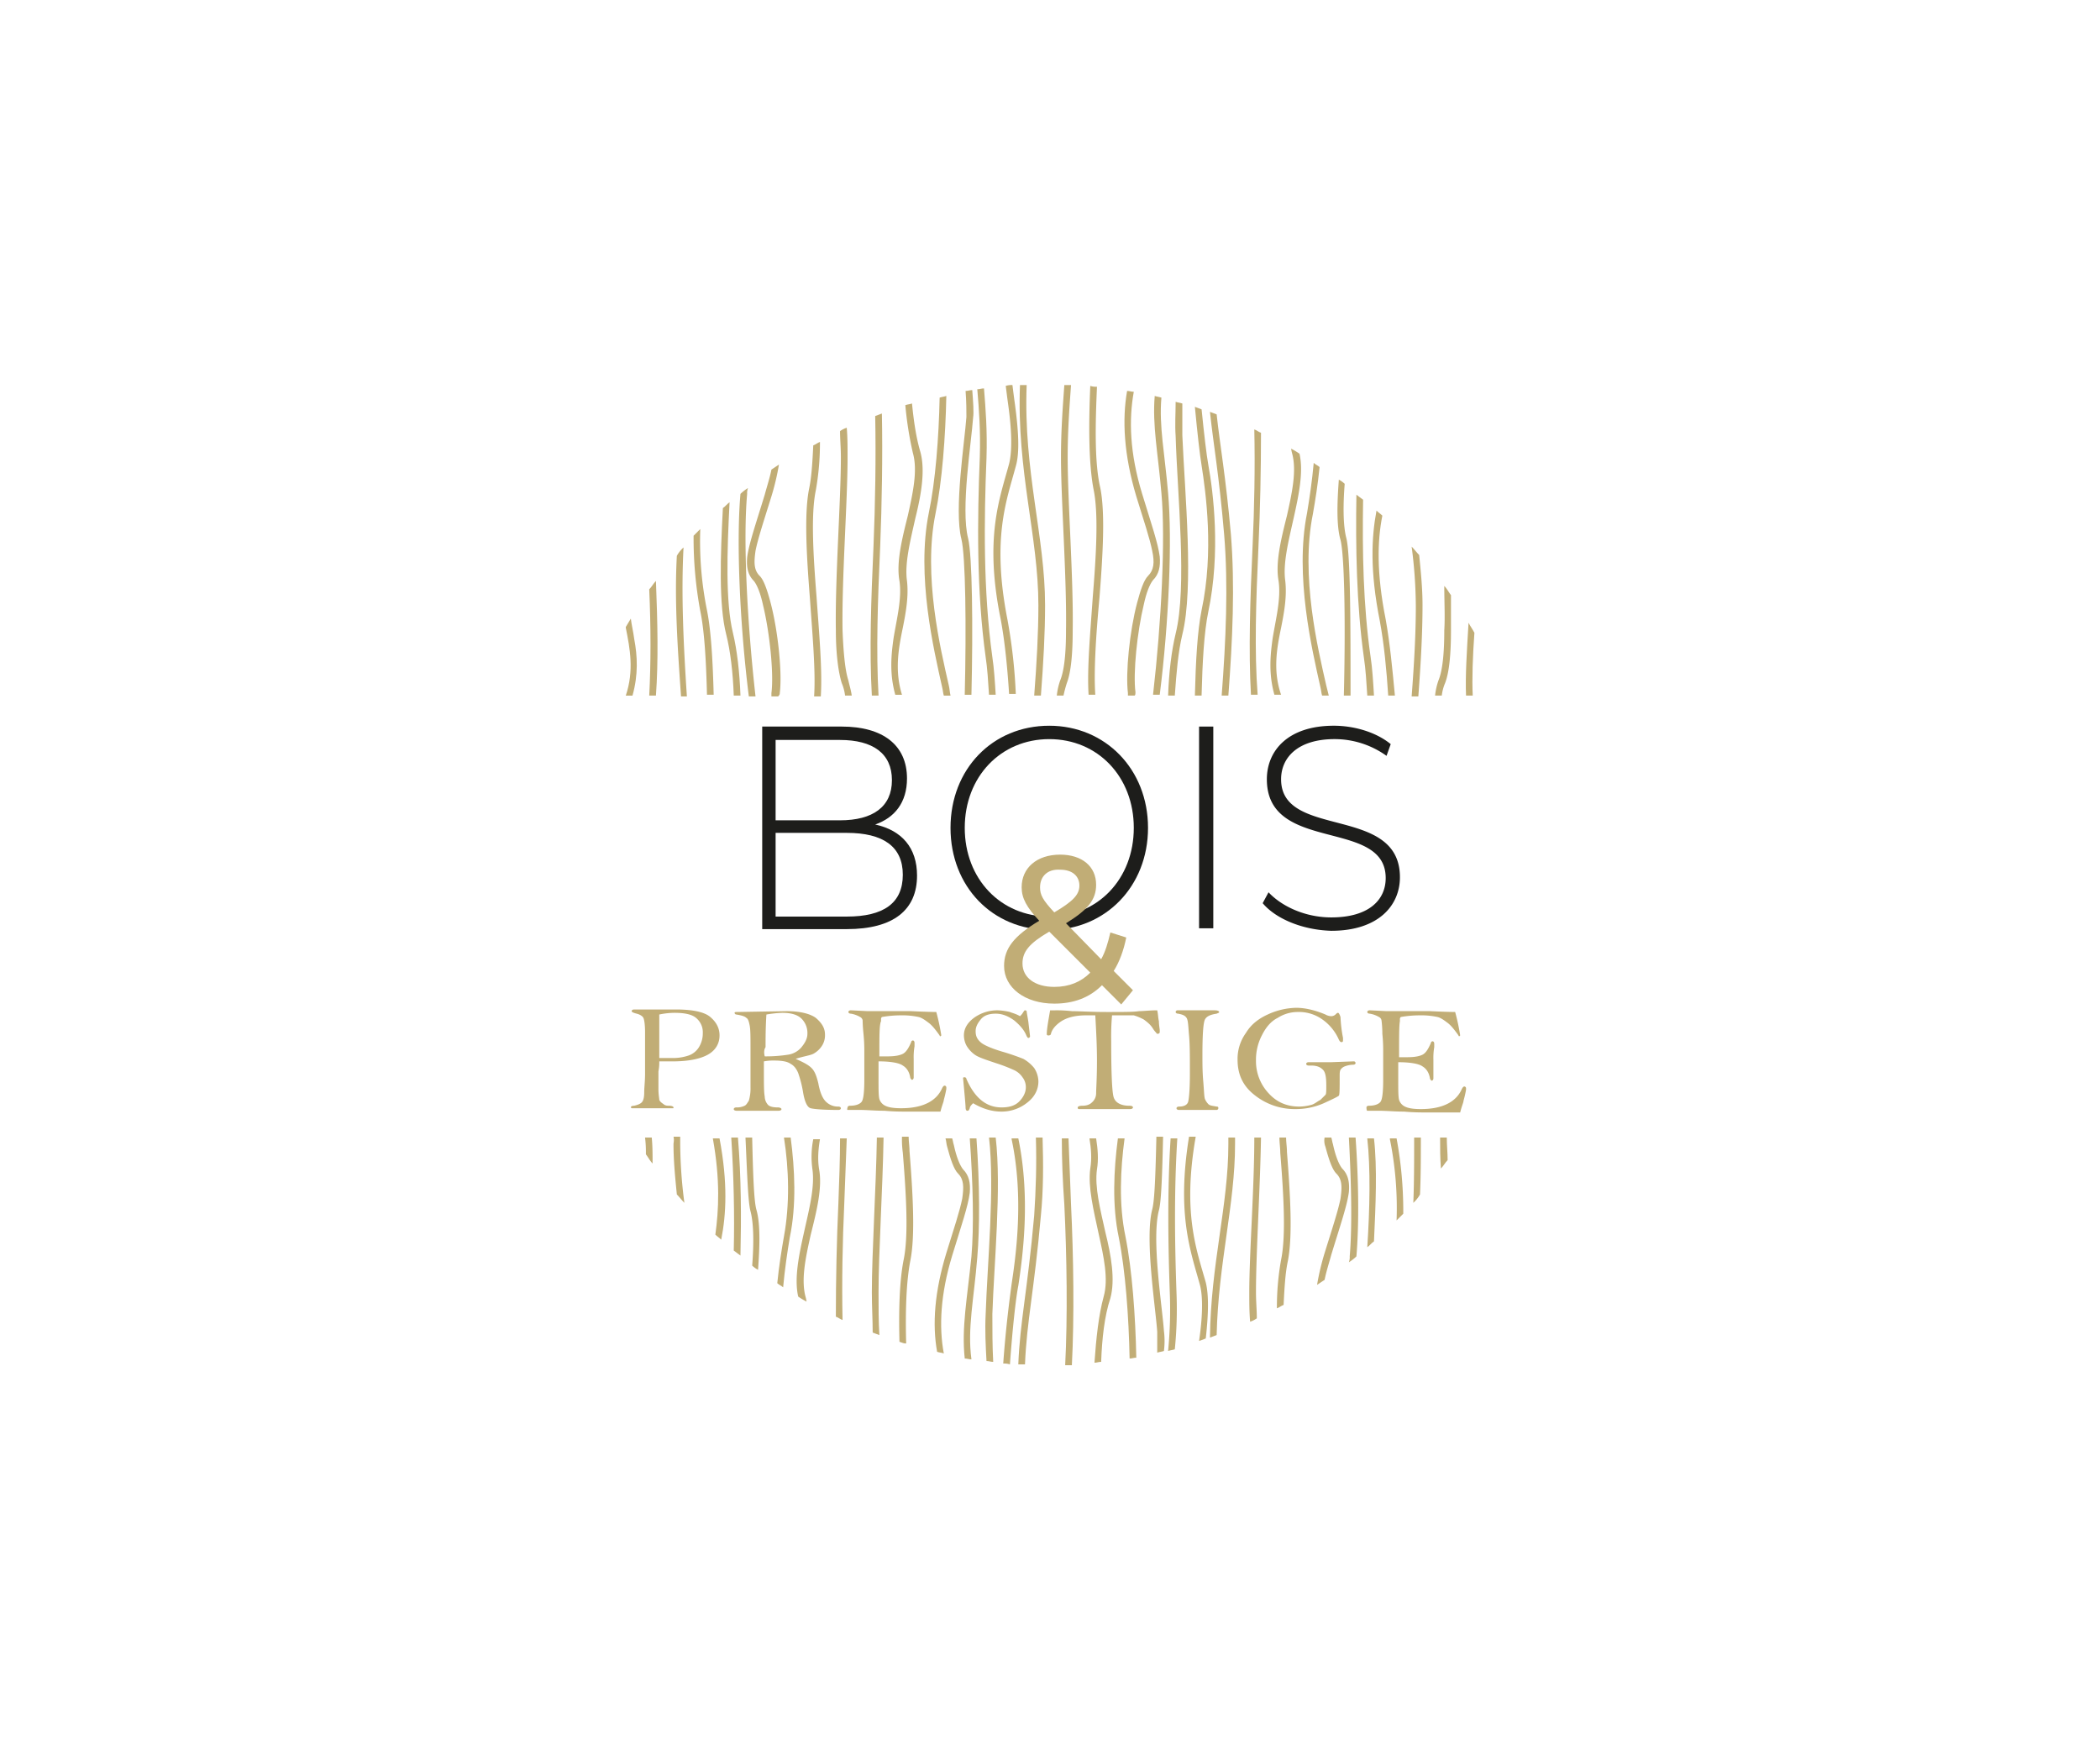 <?xml version="1.0" encoding="UTF-8"?> <svg xmlns="http://www.w3.org/2000/svg" width="1500" height="1250" viewBox="0 0 1500 1250"><g id="bois-prestige" transform="translate(-711.913 -1909.596)"><rect id="Rectangle_119" data-name="Rectangle 119" width="1500" height="1250" transform="translate(711.913 1909.596)" fill="none"></rect><g id="Groupe_7" data-name="Groupe 7" transform="translate(1151.214 2179.896)"><g id="Groupe_1" data-name="Groupe 1" transform="translate(7.7 4.7)"><path id="Tracé_1" data-name="Tracé 1" d="M54.146,111.107c-5.38-20.922,2.391-68.745,3.587-86.08.6-4.184,0-11.358-.6-19.727-1.793,0-2.989.6-4.782.6.6,7.771.6,14.347.6,18.531-1.2,17.336-8.967,66.354-3.587,87.276,2.989,11.956,3.587,62.767,2.391,111.187h4.782C57.732,174.472,57.135,123.063,54.146,111.107Z" transform="translate(190.346 -1.713)" fill="#c1ad76"></path><path id="Tracé_2" data-name="Tracé 2" d="M47.644,167.1c2.391-11.956,4.184-22.716,2.989-33.476-1.793-12.553,2.391-28.693,5.978-44.833C60.8,72.058,63.785,54.722,60.2,41.571,57.209,31.409,55.416,19.453,54.22,6.9c-1.793.6-2.989.6-4.782,1.2a254.988,254.988,0,0,0,5.38,34.073c3.587,12.553,0,28.693-3.587,44.833-4.184,16.738-8.369,33.476-5.978,46.627,1.793,12.553-1.793,26.3-4.184,40.649-1.793,12.553-2.989,25.7,1.2,40.649h4.782C41.667,197.592,44.656,181.452,47.644,167.1Z" transform="translate(150.221 6.251)" fill="#c1ad76"></path><path id="Tracé_3" data-name="Tracé 3" d="M43.817,102.549c1.2-29.889,1.793-64.56,1.2-94.449-1.793.6-2.989,1.2-4.782,1.793.6,29.889,0,63.365-1.2,92.656-1.793,39.453-2.989,75.32-1.2,107h4.782C40.828,177.869,42.023,142,43.817,102.549Z" transform="translate(137.908 12.225)" fill="#c1ad76"></path><path id="Tracé_4" data-name="Tracé 4" d="M60.852,212.832c-5.978-26.3-18.531-78.309-9.564-122.545,4.782-23.313,7.173-55,7.771-84.287-1.793.6-2.989.6-4.782,1.2-.6,28.693-2.989,59.778-7.771,82.494-8.967,44.833,3.587,97.438,9.564,124.338.6,2.391.6,4.184,1.2,5.978h4.782C61.45,217.614,61.45,215.223,60.852,212.832Z" transform="translate(169.891 1.771)" fill="#c1ad76"></path><path id="Tracé_5" data-name="Tracé 5" d="M72.942,161.916C72.942,112.9,57.4,66.271,59.79,4.7H55.008C52.617,66.271,68.159,112.9,68.159,161.916c0,19.727-1.2,41.247-2.989,64.56h4.782C71.746,203.163,72.942,181.643,72.942,161.916Z" transform="translate(226.546 -4.7)" fill="#c1ad76"></path><path id="Tracé_6" data-name="Tracé 6" d="M114.21,40.273c-1.2-2.391-2.989-4.782-4.184-7.173-1.2,19.727-2.391,38.258-1.793,52.007h4.782C112.417,73.151,113.015,57.011,114.21,40.273Z" transform="translate(491.938 136.669)" fill="#c1ad76"></path><path id="Tracé_7" data-name="Tracé 7" d="M61.643,172.078c-11.358-57.985-.6-84.885,5.978-109.394,2.989-10.162,1.793-26.3-.6-44.236-.6-4.184-1.2-8.967-1.793-13.749a13.162,13.162,0,0,0-4.782.6c.6,4.782,1.2,9.564,1.793,13.749,2.391,17.336,2.989,32.28.6,41.845C56.263,85.4,44.9,113.5,56.86,172.078c2.989,16.14,4.782,34.671,5.978,53.2h4.782A381.1,381.1,0,0,0,61.643,172.078Z" transform="translate(210.945 -4.7)" fill="#c1ad76"></path><path id="Tracé_8" data-name="Tracé 8" d="M27.242,21.184a10.173,10.173,0,0,1,.6-4.184,32.852,32.852,0,0,0-5.38,4.184c-2.989,33.476-.6,92.058,5.978,144.663h4.782C27.242,112.645,24.253,54.062,27.242,21.184Z" transform="translate(59.436 56.527)" fill="#c1ad76"></path><path id="Tracé_9" data-name="Tracé 9" d="M25.364,79.885A247.475,247.475,0,0,1,20.582,21.9L15.8,26.682a285.254,285.254,0,0,0,4.782,53.8c2.989,14.347,4.184,35.867,4.782,59.778h4.782C29.549,116.947,28.353,94.829,25.364,79.885Z" transform="translate(32.62 80.918)" fill="#c1ad76"></path><path id="Tracé_10" data-name="Tracé 10" d="M19.1,24.1a23.405,23.405,0,0,0-4.782,5.978c-1.793,32.28.6,66.354,2.989,100.427h4.184C19.1,94.04,17.31,57.576,19.1,24.1Z" transform="translate(22.143 91.869)" fill="#c1ad76"></path><path id="Tracé_11" data-name="Tracé 11" d="M27.734,111.954c-5.38-22.118-4.184-58.582-2.391-93.254-1.793,1.2-2.989,2.989-4.782,4.184-1.793,34.073-2.989,69.342,2.391,90.265,2.989,11.956,4.782,26.9,5.38,43.638h4.782C32.516,140.049,30.723,124.507,27.734,111.954Z" transform="translate(48.782 64.989)" fill="#c1ad76"></path><path id="Tracé_12" data-name="Tracé 12" d="M45.634,177.394c1.793-14.347-1.2-44.236-6.576-64.56-2.391-8.967-4.782-16.14-7.771-19.129C27.1,89.52,27.1,84.14,28.3,75.771c1.793-8.967,5.978-21.52,11.358-38.856A177.17,177.17,0,0,0,45.036,14.2l-5.38,3.587c-1.2,5.978-2.989,11.358-4.782,17.933C28.3,57.24,23.516,70.989,22.32,80.554c-.6,7.173.6,12.553,4.782,16.738,2.391,2.989,4.782,8.967,6.576,17.336,4.782,19.727,7.771,49.018,5.978,62.767v2.391h4.782C45.634,178.589,45.634,177.992,45.634,177.394Z" transform="translate(64.358 42.589)" fill="#c1ad76"></path><path id="Tracé_13" data-name="Tracé 13" d="M36.669,122.687c-2.391-29.889-4.184-59.18-.6-76.516A192.058,192.058,0,0,0,39.06,11.5c-1.793.6-2.989,1.793-4.782,2.391-.6,11.956-1.2,22.716-2.989,31.085-3.587,17.933-1.793,47.822.6,78.309,1.793,25.7,4.184,52.007,2.989,69.94h4.782C40.853,174.1,38.462,148.392,36.669,122.687Z" transform="translate(99.625 29.149)" fill="#c1ad76"></path><path id="Tracé_14" data-name="Tracé 14" d="M66.373,217.51c2.989-7.771,4.184-20.922,4.184-37.66.6-37.66-3.587-91.46-3.587-123.74,0-18.531,1.2-34.671,2.391-51.409H64.58c-1.2,16.738-2.391,32.878-2.391,51.409,0,31.682,4.184,85.482,3.587,123.74,0,16.14-1.2,28.693-4.184,35.867a47.967,47.967,0,0,0-2.391,10.76h4.782A92.427,92.427,0,0,1,66.373,217.51Z" transform="translate(248.657 -4.7)" fill="#c1ad76"></path><path id="Tracé_15" data-name="Tracé 15" d="M41.815,190.329c-2.391-7.173-3.587-20.325-4.184-35.867-.6-37.66,3.587-91.46,3.587-123.74,0-7.173,0-14.347-.6-20.922a17.9,17.9,0,0,0-4.782,2.391c0,5.978.6,11.956.6,18.531,0,31.682-4.184,86.08-3.587,123.74,0,16.738,1.793,29.889,4.184,37.66a32.369,32.369,0,0,1,2.391,8.967h4.782C43.609,196.905,42.413,193.318,41.815,190.329Z" transform="translate(117.194 20.687)" fill="#c1ad76"></path><path id="Tracé_16" data-name="Tracé 16" d="M82.662,172.883c8.369-33.476,1.793-100.427,0-142.272V7.9c-1.793-.6-2.989-.6-4.782-1.2,0,8.369-.6,16.14,0,24.509,1.2,41.247,8.369,107.6,0,141.076-2.989,12.553-4.782,27.5-5.38,44.236h4.782C78.478,199.783,79.673,185.436,82.662,172.883Z" transform="translate(314.861 5.256)" fill="#c1ad76"></path><path id="Tracé_17" data-name="Tracé 17" d="M92.347,140.225c2.391-11.956,4.184-22.716,2.989-33.476-1.793-12.553,2.391-28.693,5.978-44.833s7.173-32.878,4.184-46.029A52.573,52.573,0,0,0,99.52,12.3a25.891,25.891,0,0,0,.6,2.989c3.587,12.553,0,28.693-3.587,44.833C92.347,76.86,88.162,93.6,90.553,106.749c1.793,12.553-1.793,26.3-4.184,40.649-1.793,12.553-2.989,25.7,1.2,40.649h4.782C86.369,170.712,89.358,154.572,92.347,140.225Z" transform="translate(375.715 33.131)" fill="#c1ad76"></path><path id="Tracé_18" data-name="Tracé 18" d="M99.1,57.845C96.7,48.878,96.7,33.933,97.9,18.989A18.166,18.166,0,0,0,93.716,16c-1.2,16.14-1.793,32.878,1.2,43.04C97.9,71,98.5,121.807,97.3,170.227h4.782C102.085,121.209,102.085,69.8,99.1,57.845Z" transform="translate(415.593 51.549)" fill="#c1ad76"></path><path id="Tracé_19" data-name="Tracé 19" d="M105.455,173.009C99.477,146.707,86.923,94.7,95.89,50.465c1.793-10.162,3.587-21.52,4.782-33.476-1.2-1.2-2.989-1.793-4.184-2.989-1.2,13.151-2.989,25.107-4.782,35.867C82.739,94.7,95.292,147.3,101.27,174.2c.6,2.391.6,4.184,1.2,5.978h4.782Z" transform="translate(394.887 41.594)" fill="#c1ad76"></path><path id="Tracé_20" data-name="Tracé 20" d="M105.318,133.769c-5.38-37.062-5.978-75.918-5.38-112.383-1.793-1.2-2.989-2.391-4.782-3.587-.6,37.062,0,78.309,5.38,116.567,1.2,7.771,1.793,17.336,2.391,26.9h4.782C107.111,151.1,106.513,141.54,105.318,133.769Z" transform="translate(426.706 60.509)" fill="#c1ad76"></path><path id="Tracé_21" data-name="Tracé 21" d="M71.039,156.038c2.391-30.487,4.184-60.376.6-78.309C67.452,59.8,68.05,32.9,69.246,5.4a13.162,13.162,0,0,1-4.782-.6c-1.2,28.1-1.2,55.594,2.391,74.125,3.587,17.336,1.793,47.225-.6,76.516-1.793,25.7-4.184,52.007-2.989,69.94H68.05C66.855,208.045,68.648,181.743,71.039,156.038Z" transform="translate(267.304 -4.202)" fill="#c1ad76"></path><path id="Tracé_22" data-name="Tracé 22" d="M109.371,65.845c0-11.956-1.2-23.911-2.391-35.867-1.793-1.793-3.587-4.184-5.38-5.978a337.643,337.643,0,0,1,2.989,42.442c0,19.727-1.2,41.247-2.989,64.56h4.782C108.176,107.091,109.371,85.571,109.371,65.845Z" transform="translate(459.715 91.371)" fill="#c1ad76"></path><path id="Tracé_23" data-name="Tracé 23" d="M106.35,97.411c-6.576-32.878-5.978-56.191-2.391-74.125-1.2-1.2-2.989-2.391-4.184-3.587-3.587,19.129-4.782,43.04,2.391,78.907,2.989,16.14,4.782,34.671,5.978,53.2h4.782C111.133,132.68,109.339,114.149,106.35,97.411Z" transform="translate(436.433 69.967)" fill="#c1ad76"></path><path id="Tracé_24" data-name="Tracé 24" d="M111.573,98.042c2.989-7.771,4.184-20.922,4.184-37.66V35.276c-1.793-2.391-2.989-4.782-4.782-6.576,0,11.358.6,22.118,0,31.682,0,16.14-1.2,28.693-4.184,35.867a47.969,47.969,0,0,0-2.391,10.76h4.782A32.372,32.372,0,0,1,111.573,98.042Z" transform="translate(473.653 114.767)" fill="#c1ad76"></path><path id="Tracé_25" data-name="Tracé 25" d="M15.282,28.1c-1.793,1.793-2.989,4.184-4.782,5.978,1.2,27.5,1.2,52.6,0,75.918h4.782C17.076,85.487,16.478,57.989,15.282,28.1Z" transform="translate(6.238 111.78)" fill="#c1ad76"></path><path id="Tracé_26" data-name="Tracé 26" d="M81.46,75.342C79.069,47.247,74.884,27.52,76.678,7.2,74.884,6.6,73.689,6.6,71.9,6,70.1,26.922,74.287,47.247,76.678,75.342c2.989,32.878,0,92.058-5.978,144.065h4.782C82.058,167.4,84.449,108.818,81.46,75.342Z" transform="translate(305.901 1.771)" fill="#c1ad76"></path><path id="Tracé_27" data-name="Tracé 27" d="M75.145,220.6c-1.793-13.749,1.2-43.04,5.978-62.767,1.793-8.369,4.184-14.347,6.576-17.336,4.184-4.184,5.38-9.564,4.782-16.738-1.2-9.564-5.978-23.313-12.553-44.833C70.961,49.636,70.363,25.725,73.95,6c-1.793,0-2.989-.6-4.782-.6-3.587,20.324-2.391,45.431,6.576,75.32,5.38,17.336,9.564,29.889,11.358,38.856,1.793,8.369,1.2,13.749-2.989,17.933-2.989,2.989-5.38,10.162-7.771,19.129-5.38,20.325-8.369,50.214-6.576,64.56v1.793h4.782C75.145,222.394,75.145,221.8,75.145,220.6Z" transform="translate(288.902 -1.216)" fill="#c1ad76"></path><path id="Tracé_28" data-name="Tracé 28" d="M85.264,153.756c8.967-42.442,3.587-85.482,0-105.209-1.2-6.576-2.989-21.52-4.782-39.453C78.689,8.5,77.493,7.9,75.7,7.3c1.793,19.129,3.587,34.671,4.782,41.845,2.989,19.129,8.967,61.571,0,103.416C77.493,167.5,76.3,189.025,75.7,213.534h4.782C81.08,189.623,82.276,168.1,85.264,153.756Z" transform="translate(330.79 8.242)" fill="#c1ad76"></path><path id="Tracé_29" data-name="Tracé 29" d="M92.444,95.176C88.858,54.527,84.673,31.811,82.282,9.693,80.489,9.1,79.293,8.5,77.5,7.9c2.391,22.716,6.576,45.431,10.162,87.874,2.989,35.867,1.2,75.918-1.793,114.774h4.782C93.64,171.094,95.433,131.64,92.444,95.176Z" transform="translate(339.75 11.229)" fill="#c1ad76"></path><path id="Tracé_30" data-name="Tracé 30" d="M88.519,93.091c1.2-25.7,1.793-54.4,1.793-80.7-1.793-.6-2.989-1.793-4.782-2.391.6,26.9,0,56.789-1.2,82.494-1.793,39.453-2.989,75.32-1.2,107h4.782C85.53,168.412,86.725,132.545,88.519,93.091Z" transform="translate(363.403 21.682)" fill="#c1ad76"></path><path id="Tracé_31" data-name="Tracé 31" d="M60.46,196.987c-6.576-47.225-5.978-98.036-4.184-142.272.6-19.727-.6-34.671-1.793-49.616-1.793,0-2.989.6-4.782.6,1.2,14.347,2.391,29.291,1.793,48.42C49.7,98.354,49.1,149.763,55.678,196.987c1.2,7.771,1.793,17.336,2.391,26.9h4.782C62.253,214.323,61.656,204.758,60.46,196.987Z" transform="translate(201.367 -2.709)" fill="#c1ad76"></path><path id="Tracé_32" data-name="Tracé 32" d="M85.712,200.307c2.391,8.967,1.793,23.911-.6,40.051a41.178,41.178,0,0,0,4.782-1.793c1.793-16.14,2.391-30.487,0-40.051C83.321,175.2,73.159,148.9,82.723,94.5H77.941C68.974,150.093,79.136,176.4,85.712,200.307Z" transform="translate(324.365 442.306)" fill="#c1ad76"></path><path id="Tracé_33" data-name="Tracé 33" d="M73.7,204.691a307.366,307.366,0,0,1-1.2,41.845c1.793-.6,2.989-.6,4.782-1.2a286.465,286.465,0,0,0,1.2-40.649c-1.2-34.073-1.793-72.331.6-109.991H74.293C71.9,131.762,72.5,170.618,73.7,204.691Z" transform="translate(314.861 443.302)" fill="#c1ad76"></path><path id="Tracé_34" data-name="Tracé 34" d="M90.651,99.382c0,43.638-12.553,85.482-13.151,138.087,1.793-.6,2.989-1.2,4.782-1.793,1.2-51.409,13.151-93.254,13.151-136.294V94.6H90.651Z" transform="translate(339.75 442.804)" fill="#c1ad76"></path><path id="Tracé_35" data-name="Tracé 35" d="M72.163,146.507c-5.38,20.922,2.391,69.94,3.587,87.276v14.945c1.793-.6,2.989-.6,4.782-1.2a56.725,56.725,0,0,0,0-14.347c-1.2-17.336-8.967-65.158-3.587-86.08,1.793-6.576,2.391-26.9,2.989-52.6H75.152C74.555,120.2,73.957,139.931,72.163,146.507Z" transform="translate(303.84 442.306)" fill="#c1ad76"></path><path id="Tracé_36" data-name="Tracé 36" d="M63.7,116.22c-1.793,13.151,2.391,29.889,5.978,46.627,3.587,16.14,7.173,32.28,3.587,44.833-3.587,13.151-5.38,29.889-6.576,47.225,1.793,0,2.989-.6,4.782-.6.6-16.738,2.391-32.878,6.576-45.431,3.587-13.151.6-30.487-3.587-47.225-3.587-16.14-7.771-32.28-5.978-44.833,1.2-7.173.6-14.347-.6-22.118H63.1C64.3,101.873,64.893,109.047,63.7,116.22Z" transform="translate(268.07 443.302)" fill="#c1ad76"></path><path id="Tracé_37" data-name="Tracé 37" d="M69.279,165.238c4.782,23.911,7.173,56.789,7.771,86.678,1.793,0,2.989-.6,4.782-.6-.6-29.889-2.989-62.767-7.771-86.678-4.782-22.716-3.587-47.822-.6-69.94H68.681C65.692,117.416,64.5,142.522,69.279,165.238Z" transform="translate(282.813 443.302)" fill="#c1ad76"></path><path id="Tracé_38" data-name="Tracé 38" d="M82.2,205.189c0,7.173,0,14.347.6,20.922a17.9,17.9,0,0,0,4.782-2.391c0-5.978-.6-11.956-.6-18.531,0-28.1,2.989-74.125,3.587-110.589H85.787C85.787,131.064,82.2,177.094,82.2,205.189Z" transform="translate(363.146 442.804)" fill="#c1ad76"></path><path id="Tracé_39" data-name="Tracé 39" d="M61.593,141.924c1.793,37.062,2.391,80.7.6,114.774h4.782c1.793-34.073,1.2-77.711-.6-114.774-.6-16.14-1.2-32.28-1.793-47.225H59.8C59.8,109.644,60.4,125.187,61.593,141.924Z" transform="translate(251.643 443.302)" fill="#c1ad76"></path><path id="Tracé_40" data-name="Tracé 40" d="M101.8,141.227a23.4,23.4,0,0,0,4.782-5.978c.6-13.151.6-26.9.6-40.649H102.4C102.4,110.74,102.4,126.282,101.8,141.227Z" transform="translate(460.711 442.804)" fill="#c1ad76"></path><path id="Tracé_41" data-name="Tracé 41" d="M99,95.3a247.474,247.474,0,0,1,4.782,57.985l4.782-4.782a285.25,285.25,0,0,0-4.782-53.8H99Z" transform="translate(446.773 443.302)" fill="#c1ad76"></path><path id="Tracé_42" data-name="Tracé 42" d="M105.6,116.718c1.793-1.793,2.989-4.184,4.782-5.978,0-5.38-.6-10.76-.6-16.14H105C105,102.371,105,109.544,105.6,116.718Z" transform="translate(476.64 442.804)" fill="#c1ad76"></path><path id="Tracé_43" data-name="Tracé 43" d="M96.3,172.411c1.793-1.2,2.989-2.989,4.782-4.184,1.2-25.7,2.391-52.6,0-73.527H96.3C98.691,116.22,98.093,144.913,96.3,172.411Z" transform="translate(433.333 443.302)" fill="#c1ad76"></path><path id="Tracé_44" data-name="Tracé 44" d="M96.278,101.176c2.391,8.967,4.782,16.14,7.771,19.129,4.184,4.184,4.184,9.564,2.989,17.933-1.793,8.967-5.978,21.52-11.358,38.856a177.173,177.173,0,0,0-5.38,22.716l5.38-3.587c1.2-5.978,2.989-11.358,4.782-17.933,6.576-21.52,11.358-35.269,12.553-44.833.6-7.173-.6-12.553-4.782-16.738-2.391-2.989-4.782-8.967-6.576-17.336-.6-1.793-.6-2.989-1.2-4.782H95.68A11.873,11.873,0,0,0,96.278,101.176Z" transform="translate(403.466 442.804)" fill="#c1ad76"></path><path id="Tracé_45" data-name="Tracé 45" d="M87.891,105.36c2.391,29.889,4.184,59.18.6,76.516A192.053,192.053,0,0,0,85.5,216.547c1.793-.6,2.989-1.793,4.782-2.391.6-11.956,1.2-22.716,2.989-31.085,3.587-17.933,1.793-47.822-.6-78.309,0-3.587-.6-6.576-.6-10.162H87.293C87.293,98.187,87.891,101.773,87.891,105.36Z" transform="translate(379.573 442.804)" fill="#c1ad76"></path><path id="Tracé_46" data-name="Tracé 46" d="M94.7,179.485a10.173,10.173,0,0,1-.6,4.184,32.851,32.851,0,0,0,5.38-4.184c1.793-20.922,1.793-51.409-.6-84.885H94.1C95.893,128.076,96.491,158.562,94.7,179.485Z" transform="translate(422.382 442.804)" fill="#c1ad76"></path><path id="Tracé_47" data-name="Tracé 47" d="M53.532,100.678c2.391,8.967,4.782,16.14,7.771,19.129,4.184,4.184,4.184,9.564,2.989,17.933-1.793,8.967-5.978,21.52-11.358,38.856-8.369,27.5-10.162,50.811-6.576,70.538,1.793.6,3.587.6,4.782,1.2-3.587-19.129-2.391-42.442,5.978-69.94,6.576-21.52,11.358-35.269,12.553-44.833.6-7.173-.6-12.553-4.782-16.738-2.391-2.989-4.782-8.967-6.576-17.336-.6-1.793-.6-2.989-1.2-4.782H52.336C52.934,96.493,52.934,98.885,53.532,100.678Z" transform="translate(176.016 443.302)" fill="#c1ad76"></path><path id="Tracé_48" data-name="Tracé 48" d="M65.958,150.193C61.176,203.994,55.8,226.111,54.6,256.6h4.782c1.2-30.487,6.576-52.6,11.358-106.4,1.793-17.933,1.793-36.465,1.2-55.594H67.153C67.751,113.729,67.153,132.26,65.958,150.193Z" transform="translate(225.759 442.804)" fill="#c1ad76"></path><path id="Tracé_49" data-name="Tracé 49" d="M39.389,116.32c1.793,12.553-2.391,28.693-5.978,44.834s-7.173,32.878-4.184,46.029a52.569,52.569,0,0,0,5.978,3.587,25.889,25.889,0,0,0-.6-2.989c-3.587-12.553,0-28.693,3.587-44.833,4.184-16.738,8.369-33.476,5.978-46.627-1.2-7.173-.6-14.347.6-21.52H39.987A64.619,64.619,0,0,0,39.389,116.32Z" transform="translate(93.915 443.799)" fill="#c1ad76"></path><path id="Tracé_50" data-name="Tracé 50" d="M30.582,165.138C28.789,175.3,27,186.658,25.8,198.614c1.2,1.2,2.989,1.793,4.184,2.989,1.2-13.151,2.989-25.107,4.782-35.867,4.782-22.716,3.587-48.42.6-71.136H30.582C34.169,117.316,34.767,142.422,30.582,165.138Z" transform="translate(82.398 442.804)" fill="#c1ad76"></path><path id="Tracé_51" data-name="Tracé 51" d="M22.093,175.3c1.793,1.2,2.989,2.391,4.782,3.587.6-26.9.6-55.594-1.793-84.287H20.3C22.093,122.1,22.691,149.6,22.093,175.3Z" transform="translate(55.02 442.804)" fill="#c1ad76"></path><path id="Tracé_52" data-name="Tracé 52" d="M10.6,106.556c1.793,2.391,2.989,4.782,4.782,6.576,0-6.576,0-12.553-.6-18.531H10A84.19,84.19,0,0,1,10.6,106.556Z" transform="translate(3.749 442.804)" fill="#c1ad76"></path><path id="Tracé_53" data-name="Tracé 53" d="M13.4,99.88c0,11.956,1.2,23.911,2.391,35.867,1.793,1.793,3.587,4.184,5.38,5.978a337.65,337.65,0,0,1-2.989-42.442V94.5H13.4C14,96.891,13.4,98.684,13.4,99.88Z" transform="translate(20.673 442.306)" fill="#c1ad76"></path><path id="Tracé_54" data-name="Tracé 54" d="M19.893,163.445c1.2,1.2,2.989,2.391,4.184,3.587,3.587-17.933,4.782-40.649-1.2-72.331H18.1C23.48,124.589,22.284,146.109,19.893,163.445Z" transform="translate(44.069 443.302)" fill="#c1ad76"></path><path id="Tracé_55" data-name="Tracé 55" d="M25.587,147.2c2.391,8.967,2.391,23.911,1.2,38.856a18.165,18.165,0,0,0,4.184,2.989c1.2-16.14,1.793-32.878-1.2-43.04-1.793-6.576-2.391-26.3-2.989-51.409H22C23.2,120.3,23.793,140.629,25.587,147.2Z" transform="translate(63.483 442.804)" fill="#c1ad76"></path><path id="Tracé_56" data-name="Tracé 56" d="M53.572,178.987C50.583,208.876,46.4,229.8,48.79,251.916c1.793,0,2.989.6,4.782.6-2.989-22.118,1.793-43.04,4.184-72.929,1.793-20.922,1.793-52.007-.6-84.885H52.377C54.768,127.578,55.366,158.065,53.572,178.987Z" transform="translate(193.311 443.302)" fill="#c1ad76"></path><path id="Tracé_57" data-name="Tracé 57" d="M34.593,141.327c-1.2,25.7-1.793,54.4-1.793,80.7,1.793.6,2.989,1.793,4.782,2.391-.6-26.9,0-56.789,1.2-82.494.6-16.14,1.2-32.28,1.793-47.225H35.789C35.789,109.644,35.191,125.187,34.593,141.327Z" transform="translate(117.243 443.302)" fill="#c1ad76"></path><path id="Tracé_58" data-name="Tracé 58" d="M58.778,95.3c8.967,41.845,2.989,83.689,0,103.416-1.2,8.967-4.184,31.085-5.978,56.789a13.161,13.161,0,0,1,4.782.6c1.793-25.107,4.184-47.225,5.978-56.191,2.989-19.727,8.967-62.169,0-105.209H58.778Z" transform="translate(216.799 443.302)" fill="#c1ad76"></path><path id="Tracé_59" data-name="Tracé 59" d="M50.906,220.731c-.6,11.358,0,22.716.6,33.476,1.793,0,2.989.6,4.782.6-.6-11.358-.6-22.716-.6-34.073,1.2-35.867,6.576-90.265,2.391-126.131H53.3C57.482,130.467,52.1,184.865,50.906,220.731Z" transform="translate(206.139 442.804)" fill="#c1ad76"></path><path id="Tracé_60" data-name="Tracé 60" d="M13.678,46.947c-.6-4.782-1.793-9.564-2.391-14.347-1.2,1.793-2.391,4.184-3.587,5.978v.6c2.989,14.944,5.978,30.487,0,48.42h4.782C16.667,72.651,16.069,59.5,13.678,46.947Z" transform="translate(-7.7 134.181)" fill="#c1ad76"></path><path id="Tracé_61" data-name="Tracé 61" d="M37.1,205.189c0,10.162.6,19.727.6,28.693,1.793.6,2.989,1.2,4.782,1.793-.6-9.564-.6-19.727-.6-30.487,0-28.1,2.989-74.125,3.587-110.589H40.687C40.089,131.064,37.1,177.094,37.1,205.189Z" transform="translate(138.647 442.804)" fill="#c1ad76"></path><path id="Tracé_62" data-name="Tracé 62" d="M42.965,105.858c2.391,29.889,4.184,59.18.6,76.516-2.989,14.945-3.587,36.465-2.989,58.582,1.793.6,2.989,1.2,4.782,1.2-.6-22.716,0-43.638,2.989-59.18,3.587-17.933,1.793-47.822-.6-78.309,0-3.587-.6-6.576-.6-10.162H42.367A68.643,68.643,0,0,0,42.965,105.858Z" transform="translate(154.9 442.306)" fill="#c1ad76"></path></g><g id="Groupe_3" data-name="Groupe 3" transform="translate(105.138 247.996)"><g id="Groupe_2" data-name="Groupe 2"><path id="Tracé_63" data-name="Tracé 63" d="M134.589,151.9c0,24.509-16.738,38.258-50.214,38.258H24V45.5H80.789c29.291,0,46.627,13.151,46.627,37.062,0,17.336-8.967,28.1-22.716,32.878C123.829,119.625,134.589,132.178,134.589,151.9ZM33.564,55.064v57.387H79.593c23.313,0,37.062-9.564,37.062-28.693S102.907,55.064,79.593,55.064Zm90.862,96.243c0-20.325-14.347-29.889-40.051-29.889H33.564V181.2H84.376C110.678,181.2,124.427,171.631,124.427,151.307Z" transform="translate(-24 -44.902)" fill="#1d1d1b"></path><path id="Tracé_64" data-name="Tracé 64" d="M46.5,118.329C46.5,76.485,76.389,45.4,117.038,45.4c40.051,0,70.538,31.085,70.538,72.929s-30.487,72.929-70.538,72.929C76.389,191.258,46.5,160.174,46.5,118.329Zm130.914,0c0-36.465-25.7-63.365-60.376-63.365s-60.376,26.9-60.376,63.365,25.7,63.365,60.376,63.365S177.414,154.794,177.414,118.329Z" transform="translate(88 -45.4)" fill="#1d1d1b"></path><path id="Tracé_65" data-name="Tracé 65" d="M76.2,45.5H86.362V189.565H76.2Z" transform="translate(235.841 -44.902)" fill="#1d1d1b"></path><path id="Tracé_66" data-name="Tracé 66" d="M83.8,172.129l4.184-7.771c9.564,10.162,26.3,17.933,44.834,17.933,26.9,0,38.856-12.553,38.856-28.1,0-43.04-84.885-17.336-84.885-70.538,0-20.325,14.945-38.258,47.822-38.258,14.945,0,30.487,4.782,40.649,13.151l-2.989,8.369a63.48,63.48,0,0,0-37.062-11.956c-26.3,0-38.258,13.151-38.258,28.693,0,43.04,84.885,17.933,84.885,69.94,0,20.324-15.542,38.258-49.018,38.258C112.493,191.258,93.364,183.487,83.8,172.129Z" transform="translate(273.672 -45.4)" fill="#1d1d1b"></path></g></g><g id="Groupe_4" data-name="Groupe 4" transform="translate(277.896 340.054)"><path id="Tracé_67" data-name="Tracé 67" d="M136.589,167.8,122.84,154.054c-8.967,8.967-20.325,13.151-34.073,13.151-20.922,0-35.867-11.358-35.867-26.9,0-12.553,7.173-21.52,25.107-32.28C69.04,98.46,65.453,91.885,65.453,84.113c0-13.749,10.76-23.313,27.5-23.313,15.542,0,25.7,8.369,25.7,21.52,0,10.76-5.978,17.933-21.52,27.5l25.107,25.7c2.989-5.38,4.782-11.358,6.576-19.129l11.358,3.587c-1.793,8.967-4.782,17.336-8.967,23.911l13.749,13.749Zm-22.118-22.716L85.18,115.8c-14.347,8.369-19.129,14.347-19.129,22.716,0,10.162,8.967,16.738,22.716,16.738C99.527,155.249,107.9,151.663,114.471,145.087ZM78.6,84.113c0,5.38,1.793,8.967,10.162,17.933C101.918,94.276,106.7,89.493,106.7,82.918S101.918,71.56,92.951,71.56C83.985,70.962,78.6,76.342,78.6,84.113Z" transform="translate(-52.9 -60.8)" fill="#c1ad76"></path></g><g id="Groupe_6" data-name="Groupe 6" transform="translate(11.287 449.448)"><g id="Groupe_5" data-name="Groupe 5"><path id="Tracé_68" data-name="Tracé 68" d="M28.625,116.362a34.305,34.305,0,0,1-.6,7.173v12.553c0,4.184.6,6.576.6,7.771.6,1.2,1.2,1.793,2.989,2.989,1.2,1.2,2.989,1.2,4.184,1.2,1.793,0,2.989.6,2.989,1.2s0,.6-.6.6H8.9l-.6-.6c0-.6.6-1.2,2.391-1.2,2.391-.6,4.184-1.2,5.38-2.391s1.793-3.587,1.793-7.173.6-7.771.6-13.151V95.44c0-5.38-.6-8.967-1.2-10.162s-2.391-2.391-4.782-2.989S8.9,81.093,8.9,80.5s.6-1.2,1.793-1.2H40.58c11.956,0,20.325,1.793,24.509,5.38s6.576,7.771,6.576,13.151c0,5.978-2.989,10.76-8.369,13.749s-13.749,4.782-25.107,4.782Zm0-2.391h9.564a34.8,34.8,0,0,0,11.358-1.793,14.138,14.138,0,0,0,7.771-6.576,18.929,18.929,0,0,0,2.391-9.564,13.111,13.111,0,0,0-4.184-10.162c-2.989-2.989-8.369-4.184-16.14-4.184a53.619,53.619,0,0,0-10.76,1.2v27.5Q28.625,112.178,28.625,113.971Z" transform="translate(-8.3 -78.104)" fill="#c1ad76"></path><path id="Tracé_69" data-name="Tracé 69" d="M64.836,113.573c5.38,2.391,8.967,4.184,11.358,6.576s3.587,5.978,4.782,10.76c1.2,6.576,2.989,10.76,5.38,13.151a12.166,12.166,0,0,0,8.967,3.587c1.2,0,1.793.6,1.793,1.2s-.6,1.2-1.793,1.2c-10.76,0-17.336-.6-19.727-1.2s-4.184-4.184-5.38-10.76a81.364,81.364,0,0,0-3.587-14.347c-1.2-2.989-2.989-5.38-5.38-6.576-2.391-1.793-6.576-2.391-11.956-2.391a34.308,34.308,0,0,0-7.173.6v7.173c0,8.967,0,14.945.6,17.933a9.132,9.132,0,0,0,2.391,5.978q1.793,1.793,7.173,1.793c1.2,0,2.391.6,2.391,1.2s-.6,1.2-2.391,1.2H22.991c-1.793,0-2.391-.6-2.391-1.2s.6-1.2,1.793-1.2a12.861,12.861,0,0,0,5.978-1.2c1.2-.6,1.793-1.793,2.989-3.587a30.7,30.7,0,0,0,1.2-9.564V106.4c0-8.369,0-13.749-.6-16.738s-1.2-4.782-2.391-5.38c-1.2-1.2-3.587-1.793-7.173-2.391a1.286,1.286,0,0,1-1.2-1.2c0-.6.6-.6,2.391-.6l34.671-.6c9.564,0,16.738,1.793,20.922,4.782,4.184,3.587,6.576,7.173,6.576,11.956a13.725,13.725,0,0,1-2.391,8.369,16.956,16.956,0,0,1-5.978,5.38C75,111.182,70.216,111.78,64.836,113.573ZM42.718,111.78a101.545,101.545,0,0,0,16.738-1.2,15.533,15.533,0,0,0,9.564-5.38c2.391-2.989,4.184-5.978,4.184-9.564A14.406,14.406,0,0,0,69.02,84.88C66.031,81.891,61.249,80.7,55.271,80.7a81.688,81.688,0,0,0-11.358,1.2c-.6,9.564-.6,17.336-.6,23.313C42.12,107,42.12,109.389,42.718,111.78Z" transform="translate(52.927 -77.109)" fill="#c1ad76"></path><path id="Tracé_70" data-name="Tracé 70" d="M97.786,80.6a153.518,153.518,0,0,1,3.587,16.738l-.6.6a.585.585,0,0,1-.6-.6c-2.989-4.184-5.38-7.173-7.771-8.967s-4.782-3.587-7.173-4.184a54.4,54.4,0,0,0-12.553-1.2,77.98,77.98,0,0,0-13.749,1.2,2.2,2.2,0,0,0-.6,1.793v1.2c-1.2,2.391-1.2,10.162-1.2,22.716v2.391h5.978q7.173,0,10.76-1.793c2.391-1.2,4.184-4.184,5.978-8.369a1.286,1.286,0,0,1,1.2-1.2c.6,0,1.2.6,1.2,1.793V105.1a45.245,45.245,0,0,0-.6,8.967v13.151c0,1.2-.6,1.793-1.2,1.793s-.6-.6-1.2-1.2q-.9-6.277-5.38-8.967c-2.391-1.793-8.369-2.989-17.336-2.989v12.553c0,7.771,0,11.956.6,14.347a8,8,0,0,0,4.184,4.782c2.391,1.2,5.978,1.793,11.358,1.793,14.944,0,25.107-4.782,29.291-14.347q.9-1.793,1.793-1.793a1.286,1.286,0,0,1,1.2,1.2v1.2a78.9,78.9,0,0,1-1.793,7.771c0,1.2-1.2,3.587-2.391,8.369H76.266c-3.587,0-8.967,0-15.542-.6-6.576,0-12.553-.6-17.933-.6H34.421c-.6,0,0-1.793,0-1.793,0-.6.6-1.2,1.793-1.2,4.184,0,7.173-1.2,8.369-2.989s1.793-7.173,1.793-15.542V108.093a114.606,114.606,0,0,0-.6-11.956c-.6-5.978-.6-8.967-.6-9.564a3.2,3.2,0,0,0-1.793-2.391,18.982,18.982,0,0,0-6.576-2.391c-1.2,0-1.793-.6-1.793-1.2s.6-1.2,1.793-1.2l11.956.6H79.853C92.406,80.6,97.786,80.6,97.786,80.6Z" transform="translate(120.404 -77.607)" fill="#c1ad76"></path><path id="Tracé_71" data-name="Tracé 71" d="M88.649,83.584A10.5,10.5,0,0,0,91.04,80.6c.6-.6.6-1.2,1.2-1.2s.6,0,1.2.6c0,1.2.6,3.587,1.2,7.771l1.2,10.162a1.286,1.286,0,0,1-1.2,1.2c-.6,0-.6-.6-1.2-1.2-1.793-4.782-5.38-8.369-8.967-11.358-4.184-2.989-8.369-4.782-13.151-4.782s-8.369,1.2-10.76,4.184-3.587,5.38-3.587,8.369c0,3.587,1.2,5.978,4.184,8.369,2.391,1.793,7.771,4.184,16.14,6.576,5.978,1.793,10.76,3.587,13.749,4.782a26.825,26.825,0,0,1,7.771,6.576,18.064,18.064,0,0,1,2.989,9.564c0,5.38-2.391,10.76-7.771,14.945A29.216,29.216,0,0,1,75.5,151.731c-6.576,0-13.151-1.793-20.325-5.978-1.2,1.2-2.391,2.391-2.391,3.587-.6,1.2-.6,1.793-1.793,1.793-.6,0-1.2-.6-1.2-2.391,0-1.2-.6-8.369-1.793-20.922,0-.6.6-.6,1.2-.6a1.286,1.286,0,0,1,1.2,1.2c5.978,13.749,14.347,20.325,25.107,20.325,5.38,0,9.564-1.2,12.553-4.184s4.782-6.576,4.782-10.162a11.487,11.487,0,0,0-2.391-7.173,14.614,14.614,0,0,0-6.576-5.38,115.775,115.775,0,0,0-12.553-4.782c-7.173-2.391-12.553-4.184-14.944-5.978a20.68,20.68,0,0,1-5.978-6.576A15.917,15.917,0,0,1,48.6,97.333q0-7.173,7.173-12.553A28.477,28.477,0,0,1,73.107,79.4a46.891,46.891,0,0,1,8.369,1.2C82.671,81.193,85.66,81.791,88.649,83.584Z" transform="translate(189.319 -77.607)" fill="#c1ad76"></path><path id="Tracé_72" data-name="Tracé 72" d="M92.671,82.987H86.1c-8.369,0-14.347,1.793-18.531,4.782s-5.978,5.978-6.576,8.369c0,.6-.6,1.2-1.793,1.2-.6,0-.6,0-1.2-.6,0-4.184,1.2-10.162,2.391-17.336h3.587a93,93,0,0,1,11.956.6c5.38,0,13.749.6,25.107.6s19.129,0,22.716-.6c2.989,0,7.771-.6,13.151-.6.6,2.391.6,5.38,1.2,7.771,0,2.989.6,5.38.6,6.576v1.2a1.286,1.286,0,0,1-1.2,1.2c-.6,0-1.2,0-1.2-.6a16.354,16.354,0,0,1-2.391-2.989c-1.793-2.989-4.184-4.782-6.576-6.576a36.567,36.567,0,0,0-7.173-2.989H104.627a174.085,174.085,0,0,0-.6,18.531c0,22.716.6,36.465,1.793,40.051s4.782,5.978,11.358,5.978c1.793,0,2.391.6,2.391,1.2s-.6,1.2-2.391,1.2H81.313c-1.2,0-1.2-.6-1.2-1.2s1.2-1.2,2.989-1.2c2.989,0,5.38-.6,7.173-2.391a8.564,8.564,0,0,0,2.989-6.576c0-2.989.6-10.76.6-23.313C93.867,104.507,93.269,93.747,92.671,82.987Z" transform="translate(239.097 -77.607)" fill="#c1ad76"></path><path id="Tracé_73" data-name="Tracé 73" d="M74.6,79.4h26.9c1.793,0,2.989.6,2.989,1.2s-.6.6-1.793,1.2c-4.184.6-7.173,1.793-8.369,4.184s-1.793,10.76-1.793,25.7c0,5.38,0,11.956.6,18.531.6,7.173.6,10.76,1.2,12.553a12.505,12.505,0,0,0,2.391,3.587c1.2,1.2,2.989,1.2,5.978,1.793,1.2,0,1.2.6,1.2,1.2a1.286,1.286,0,0,1-1.2,1.2h-26.9c-1.2,0-1.793-.6-1.793-1.2s.6-1.2,1.793-1.2c3.587,0,5.978-1.2,6.576-3.587s1.2-8.967,1.2-20.325,0-20.325-.6-26.9-.6-10.76-1.793-12.553-2.989-2.391-5.978-2.989c-1.2,0-1.793-.6-1.793-1.2A1.286,1.286,0,0,1,74.6,79.4Z" transform="translate(315.754 -77.607)" fill="#c1ad76"></path><path id="Tracé_74" data-name="Tracé 74" d="M154.925,103.609q-.9,0-1.793-1.793a34.507,34.507,0,0,0-12.553-14.944,28.627,28.627,0,0,0-16.738-4.782,26.44,26.44,0,0,0-14.347,4.184c-4.782,2.391-8.369,6.576-11.358,12.553a37.675,37.675,0,0,0-4.184,17.933,33.512,33.512,0,0,0,8.967,23.313c5.978,6.576,13.151,9.564,22.118,9.564a35.281,35.281,0,0,0,8.369-1.2c2.391-.6,4.184-2.391,6.576-3.587l3.587-3.587c.6-.6.6-2.989.6-6.576,0-5.978-.6-9.564-2.391-11.358s-4.184-2.989-8.369-2.989h-1.793c-1.2,0-1.793-.6-1.793-1.2s.6-1.2,1.793-1.2h16.14l16.14-.6a1.286,1.286,0,0,1,1.2,1.2c0,.6-.6,1.2-1.793,1.2a17.686,17.686,0,0,0-5.978,1.2,6.47,6.47,0,0,0-2.989,2.391c-.6,1.2-.6,2.391-.6,4.782,0,8.369,0,13.151-.6,13.749s-4.184,2.391-10.76,5.38a49.555,49.555,0,0,1-20.325,4.184,45.889,45.889,0,0,1-29.291-10.162C84.387,134.693,80.8,126.325,80.8,116.162a31.589,31.589,0,0,1,5.978-19.129c3.587-5.978,8.967-10.162,15.542-13.151A50.463,50.463,0,0,1,122.645,79.1c6.576,0,13.749,1.793,20.922,4.782a8.566,8.566,0,0,0,4.184,1.2,4.566,4.566,0,0,0,2.989-1.2c.6-.6,1.2-1.2,1.793-1.2s1.2,1.2,1.793,2.989a96.169,96.169,0,0,0,1.793,14.944v1.2C156.12,103.011,156.12,103.609,154.925,103.609Z" transform="translate(352.59 -79.1)" fill="#c1ad76"></path><path id="Tracé_75" data-name="Tracé 75" d="M159.565,80.6a153.523,153.523,0,0,1,3.587,16.738l-.6.6a.585.585,0,0,1-.6-.6c-2.989-4.184-5.38-7.173-7.771-8.967s-4.782-3.587-7.173-4.184a54.4,54.4,0,0,0-12.553-1.2,77.981,77.981,0,0,0-13.749,1.2,2.2,2.2,0,0,0-.6,1.793v1.2c-.6,2.989-.6,10.76-.6,23.313v2.391h5.978q7.173,0,10.76-1.793c2.391-1.2,4.184-4.184,5.978-8.369a1.286,1.286,0,0,1,1.2-1.2c.6,0,1.2.6,1.2,1.793V105.7a45.243,45.243,0,0,0-.6,8.967V127.82c0,1.2-.6,1.793-1.2,1.793s-.6-.6-1.2-1.2q-.9-6.277-5.38-8.967c-2.391-1.793-8.369-2.989-17.336-2.989v12.553c0,7.771,0,11.956.6,14.347a8,8,0,0,0,4.184,4.782c2.391,1.2,5.978,1.793,11.358,1.793,14.944,0,25.107-4.782,29.291-14.347q.9-1.793,1.793-1.793a1.286,1.286,0,0,1,1.2,1.2v1.2a78.889,78.889,0,0,1-1.793,7.771c0,1.2-1.2,3.587-2.391,8.369H138.642c-3.587,0-8.967,0-15.542-.6-6.576,0-12.553-.6-17.933-.6H96.8c-.6,0-.6-2.391-.6-2.391,0-.6.6-1.2,1.793-1.2,4.184,0,7.173-1.2,8.369-2.989s1.793-7.173,1.793-15.542V108.093a114.609,114.609,0,0,0-.6-11.956,75.2,75.2,0,0,0-.6-9.564,3.2,3.2,0,0,0-1.793-2.391,18.982,18.982,0,0,0-6.576-2.391c-1.2,0-1.793-.6-1.793-1.2s.6-1.2,1.793-1.2l11.956.6h31.085C154.185,80.6,159.565,80.6,159.565,80.6Z" transform="translate(429.248 -77.607)" fill="#c1ad76"></path></g></g></g></g></svg> 